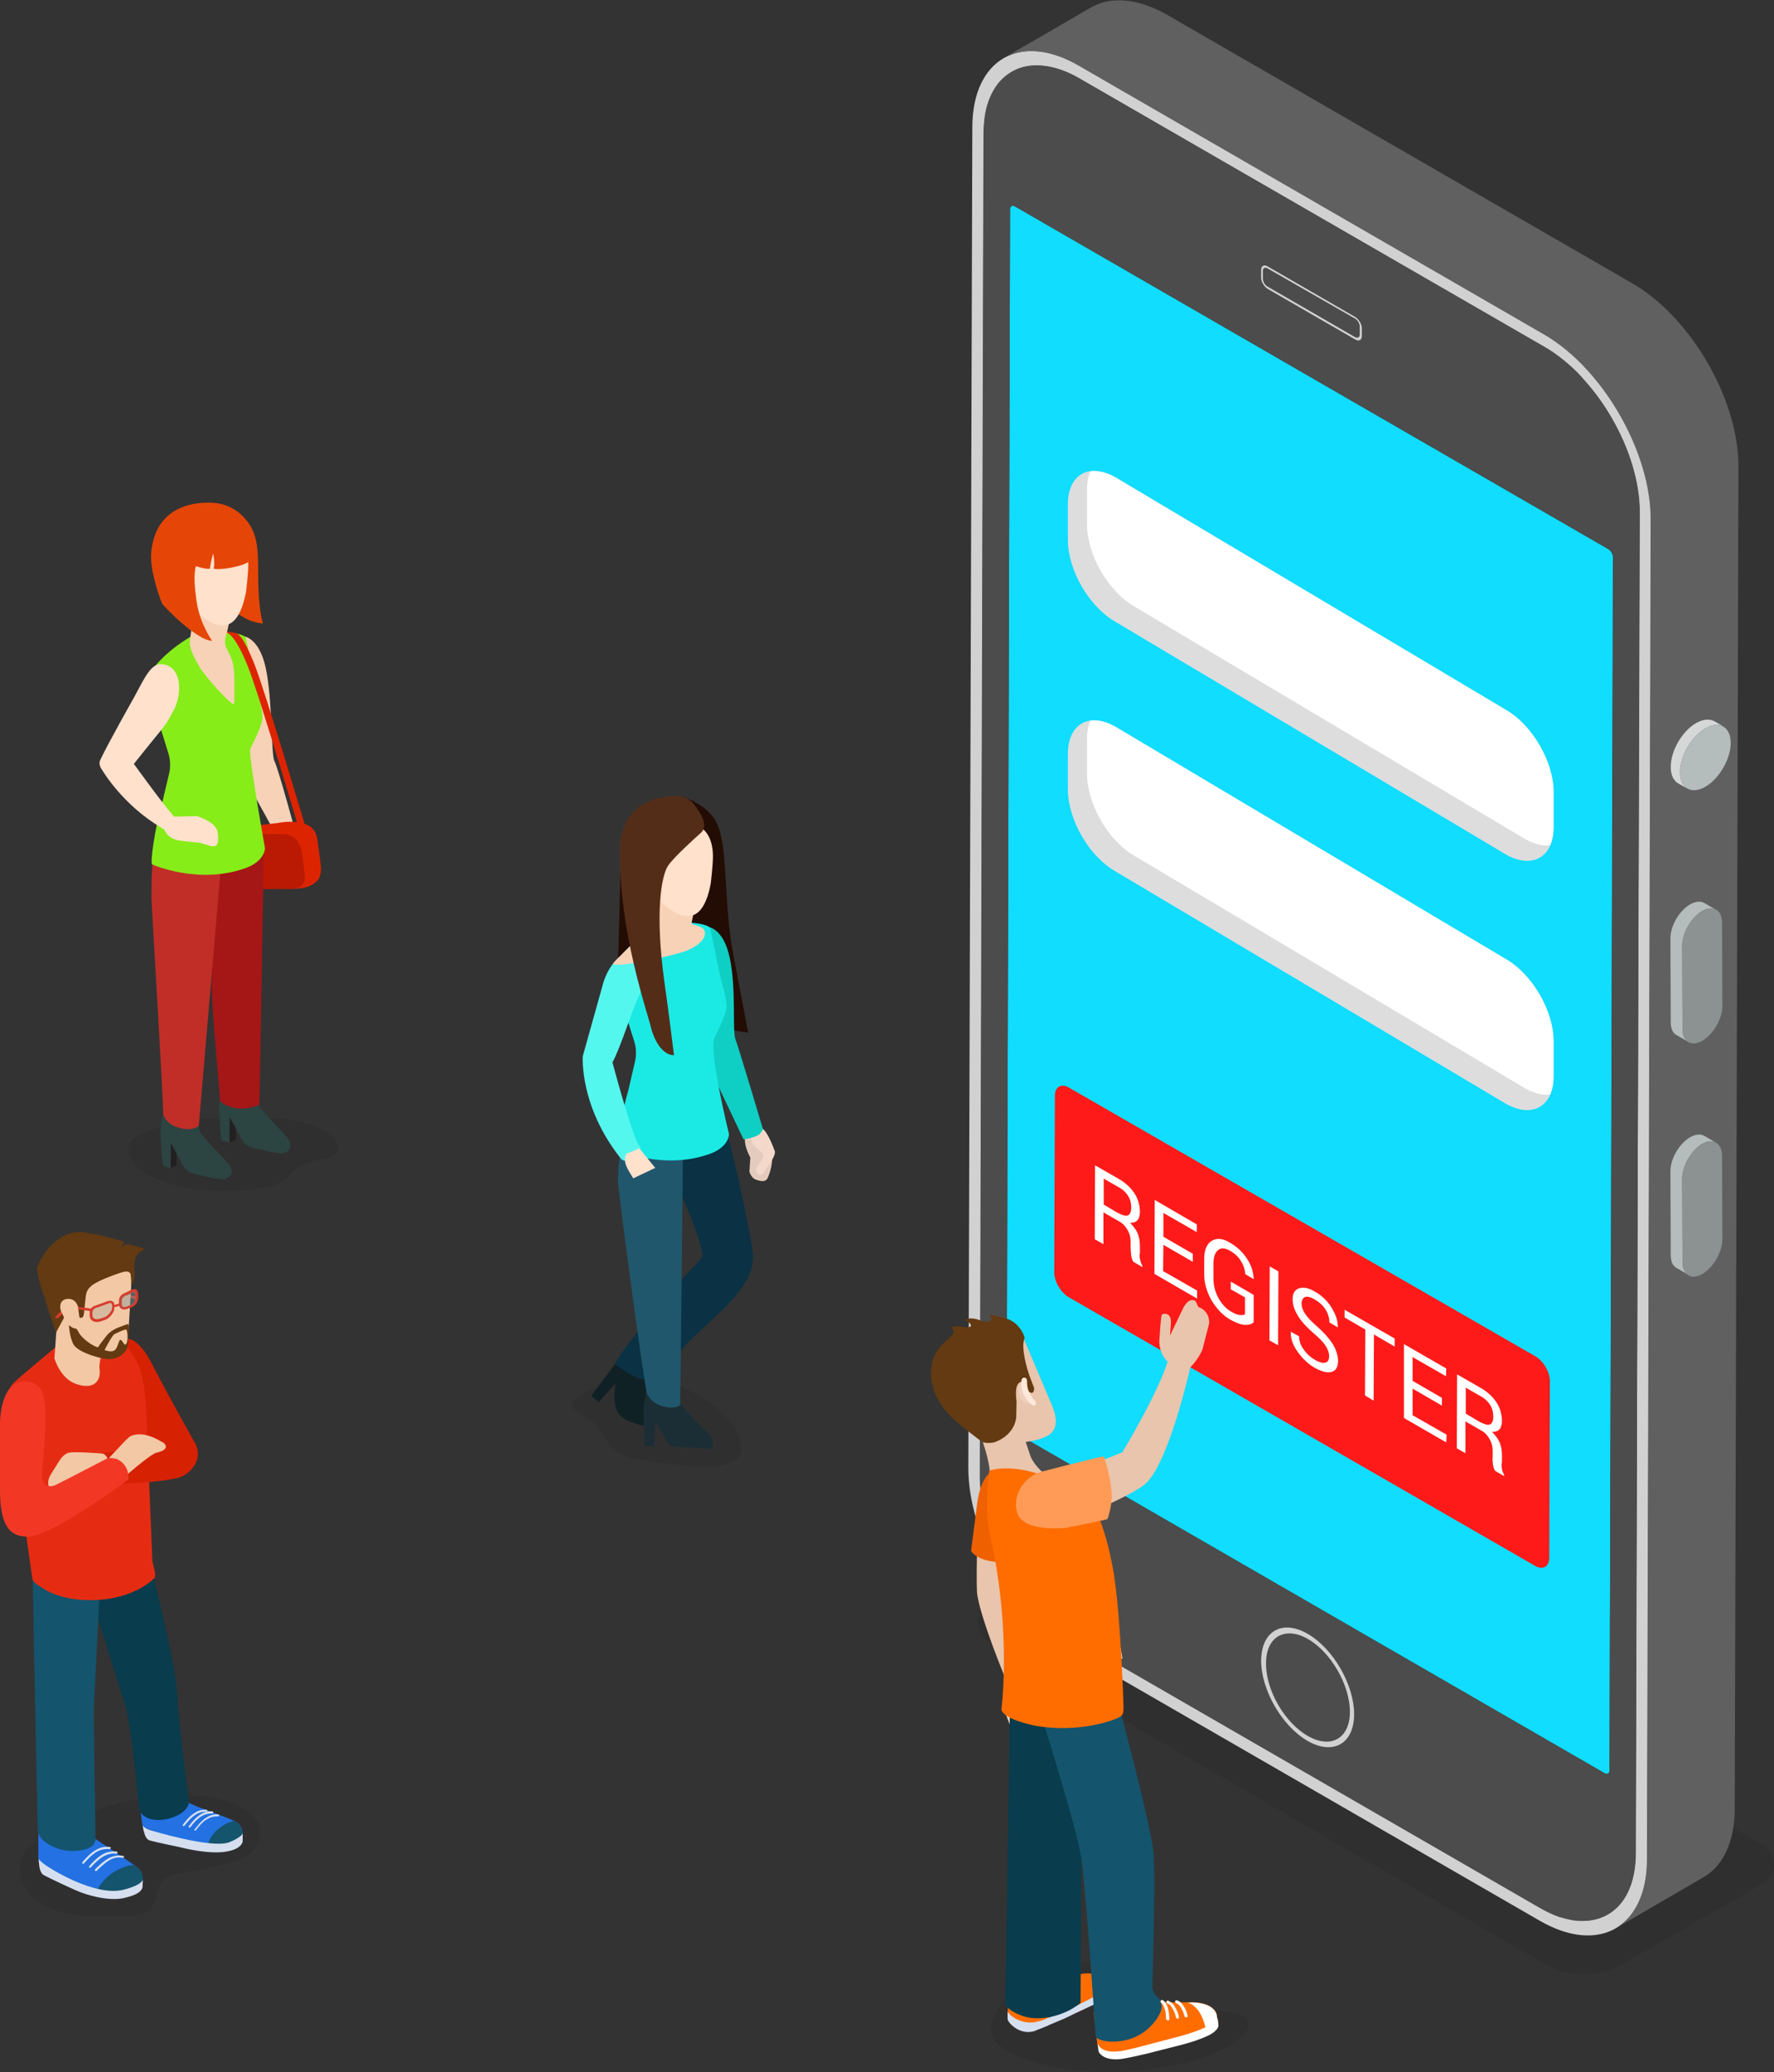 <?xml version="1.0" encoding="utf-8"?>
<!-- Generator: Adobe Illustrator 21.1.0, SVG Export Plug-In . SVG Version: 6.00 Build 0)  -->
<svg version="1.1" xmlns="http://www.w3.org/2000/svg" xmlns:xlink="http://www.w3.org/1999/xlink" x="0px" y="0px" width="573.8px"
	 height="670px" viewBox="0 0 573.8 670" style="enable-background:new 0 0 573.8 670;" xml:space="preserve">
<rect x="0" y="0" width="573.8" height="670" fill="#333333" stroke="none"/>
<style type="text/css">
	.st0{opacity:0.2;}
	.st1{enable-background:new    ;}
	.st2{fill:#231F20;}
	.st3{fill:#4C4C4C;}
	.st4{fill:#10DDFF;}
	.st5{fill:#D1D1D1;}
	.st6{fill:#606060;}
	.st7{fill:#D6D8D8;}
	.st8{fill:#B5BCBC;}
	.st9{fill:#8C9191;}
	.st10{fill:#DDDDDD;}
	.st11{fill:#FFFFFF;}
	.st12{fill:#FF1A1A;}
	.st13{opacity:0.2;fill:#231F20;}
	.st14{fill:#F2D6BB;}
	.st15{fill:#E8C5AC;}
	.st16{fill:#EF6100;}
	.st17{fill:#FF6D00;}
	.st18{fill:#D5DFEF;}
	.st19{fill:#093C4C;}
	.st20{fill:#14546D;}
	.st21{fill:#633A11;}
	.st22{fill:#EFCFBD;}
	.st23{fill:#FFE8D9;}
	.st24{fill:#FF9B57;}
	.st25{fill:#2C4442;}
	.st26{fill:#F7D2B7;}
	.st27{fill:#DD2400;}
	.st28{fill:#BA1A04;}
	.st29{fill:#A51616;}
	.st30{fill:#C12E27;}
	.st31{fill:#86ED18;}
	.st32{fill:#FFE1CC;}
	.st33{fill:#E54607;}
	.st34{fill:#2371E2;}
	.st35{fill:#D62103;}
	.st36{fill:#E52C13;}
	.st37{fill:#F2C8A5;}
	.st38{fill:#D63B2B;}
	.st39{opacity:0.26;}
	.st40{fill:#859393;}
	.st41{opacity:0.45;fill:#859393;}
	.st42{fill:#F23825;}
	.st43{fill:#E5CBBD;}
	.st44{fill:#F4D9CB;}
	.st45{fill:#230C04;}
	.st46{fill:#0FCEC4;}
	.st47{fill:#102126;}
	.st48{fill:#0A3144;}
	.st49{fill:#1C2E35;}
	.st50{fill:#20576D;}
	.st51{fill:#1BEAE4;}
	.st52{fill:#54F7EE;}
	.st53{fill:#542D19;}
	.st54{clip-path:url(#SVGID_2_);}
	.st55{fill:#EAEAEA;}
	.st56{fill:#9A9A9A;}
	.st57{fill:#737373;}
	.st58{fill:#848484;}
</style>
<g id="bg">
</g>
<g id="Layer_1">
	<g>
		<g>
			<g class="st0">
				<g class="st1">
					<g>
						<path class="st2" d="M568.8,595.8c6.7,3.9,6.7,10.2,0.1,14l-44.6,25.5c-6.7,3.9-17.5,3.9-24.2,0L321.2,531.8
							c-6.7-3.9-6.8-10.2-0.1-14l44.6-25.5c6.7-3.9,17.5-3.9,24.2,0L568.8,595.8z"/>
					</g>
				</g>
			</g>
			<g>
				<g>
					<g>
						<path class="st3" d="M423,530c7.5,4.3,13.6,14.8,13.5,23.5c0,8.6-6.1,12.1-13.6,7.8c-7.5-4.3-13.6-14.8-13.5-23.5
							C409.4,529.1,415.5,525.7,423,530z"/>
					</g>
					<g>
						<path class="st3" d="M454.5,110.8c2.1,1.2,3.8,4.1,3.7,6.5c0,2.4-1.7,3.3-3.8,2.1c-2.1-1.2-3.8-4.1-3.7-6.5
							C450.7,110.6,452.4,109.6,454.5,110.8z"/>
					</g>
					<g>
						<path class="st4" d="M520.1,177.5c0.9,0.5,1.7,1.8,1.6,2.8l-1.1,392.1c0,1-0.7,1.5-1.7,0.9L327.2,462.6
							c-0.9-0.5-1.6-1.8-1.6-2.8l1.1-392.1c0-1,0.7-1.5,1.7-0.9L520.1,177.5z"/>
					</g>
					<g>
						<path class="st5" d="M499.5,108.1c19.1,11,34.5,37.8,34.5,59.7l-1.2,433.5c-0.1,21.9-15.6,30.8-34.7,19.8l-150.4-86.8
							c-19.1-11-34.5-37.8-34.5-59.7L314.5,41c0.1-21.9,15.6-30.8,34.7-19.8L499.5,108.1z M529.1,599.1l1.2-433.5
							c0.1-19.6-13.8-43.6-30.8-53.4L349.2,25.4c-17.1-9.9-31-1.9-31,17.7l-1.2,433.5c-0.1,19.6,13.8,43.6,30.8,53.4l150.4,86.8
							C515.2,626.7,529.1,618.8,529.1,599.1L529.1,599.1z"/>
					</g>
					<g>
						<path class="st3" d="M438.4,103.2c0.8,0.5,1.4,1.6,1.4,2.5l0,2.5c0,0.9-0.6,1.3-1.4,0.8l-28.4-16.4c-0.8-0.5-1.4-1.6-1.4-2.5
							l0-2.5c0-0.9,0.7-1.3,1.5-0.8L438.4,103.2z"/>
					</g>
					<g>
						<path class="st5" d="M454.5,110.2c2.4,1.4,4.3,4.7,4.3,7.4c0,2.7-1.9,3.8-4.3,2.5c-2.4-1.4-4.3-4.7-4.3-7.4
							C450.2,109.9,452.1,108.8,454.5,110.2z M454.5,119.4c2.1,1.2,3.8,0.2,3.8-2.1c0-2.4-1.7-5.3-3.7-6.5c-2.1-1.2-3.8-0.2-3.8,2.1
							C450.7,115.3,452.4,118.2,454.5,119.4L454.5,119.4z"/>
					</g>
					<g>
						<path class="st3" d="M530.4,165.7c0-9.8-3.4-20.7-9-30.4c-0.7-1.2-1.4-2.4-2.2-3.6c-2.2-3.4-4.7-6.5-7.3-9.4
							c-0.1-0.1-0.2-0.2-0.3-0.4c-1-1.1-2.1-2.2-3.2-3.2c-2.4-2.2-5-4.2-7.7-5.9c-0.4-0.2-0.8-0.5-1.2-0.7L349.2,25.4
							c-5.3-3.1-10.4-4.4-14.8-4.2c-0.9,0-1.7,0.1-2.6,0.3c-0.4,0.1-0.8,0.2-1.2,0.3c-0.8,0.2-1.6,0.5-2.3,0.9
							c-0.7,0.3-1.4,0.7-2.1,1.2c-0.7,0.5-1.3,1-1.9,1.5c-0.6,0.6-1.2,1.2-1.7,1.9c-1,1.4-1.9,2.9-2.6,4.7c-0.9,2.2-1.5,4.8-1.7,7.6
							c-0.1,1.1-0.2,2.3-0.2,3.5l-1.2,433.5c0,1.2,0,2.5,0.1,3.7c0.2,2.5,0.6,5.1,1.2,7.6c0.3,1.3,0.6,2.6,1,3.9
							c1,3.3,2.3,6.5,3.8,9.7c0.9,1.8,1.8,3.7,2.8,5.5c0.7,1.2,1.4,2.4,2.2,3.6c0.9,1.4,1.9,2.8,2.9,4.1
							c4.8,6.4,10.6,11.8,16.7,15.4l150.4,86.8c2.1,1.2,4.2,2.2,6.2,2.9c1,0.3,2,0.6,3,0.8c0.5,0.1,1,0.2,1.4,0.3
							c6.6,1,12.2-1.1,15.9-5.8c2.9-3.7,4.5-9.1,4.5-15.9L530.4,165.7z M407.9,87.2c0-1.3,0.9-1.9,2.1-1.2l28.4,16.4
							c1.1,0.7,2.1,2.3,2.1,3.6l0,2.5c0,1.3-0.9,1.9-2.1,1.2l-28.4-16.4c-1.1-0.7-2.1-2.3-2.1-3.6L407.9,87.2L407.9,87.2z
							 M422.9,562.9c-8.3-4.8-15-16.4-15-26c0-9.5,6.8-13.4,15.1-8.6c8.3,4.8,15,16.4,15,26C438,563.8,431.2,567.7,422.9,562.9
							L422.9,562.9z M520.6,572.4c0,1-0.7,1.5-1.7,0.9L327.2,462.6c-0.9-0.5-1.6-1.8-1.6-2.8l1.1-392.1c0-1,0.7-1.5,1.7-0.9
							l191.8,110.7c0.9,0.5,1.7,1.8,1.6,2.8L520.6,572.4L520.6,572.4z"/>
					</g>
					<g>
						<path class="st5" d="M407.9,536.9c0,9.5,6.7,21.2,15,26c8.3,4.8,15.1,0.9,15.1-8.6c0-9.5-6.7-21.2-15-26
							C414.7,523.5,408,527.4,407.9,536.9z M436.6,553.5c0,8.6-6.1,12.1-13.6,7.8c-7.5-4.3-13.6-14.8-13.5-23.5
							c0-8.6,6.1-12.1,13.6-7.8C430.5,534.3,436.6,544.8,436.6,553.5L436.6,553.5z"/>
					</g>
					<g>
						<path class="st5" d="M438.4,102.5c1.1,0.7,2.1,2.3,2.1,3.6l0,2.5c0,1.3-0.9,1.9-2.1,1.2l-28.4-16.4c-1.1-0.7-2.1-2.3-2.1-3.6
							l0-2.5c0-1.3,0.9-1.9,2.1-1.2L438.4,102.5z M439.8,108.1l0-2.5c0-0.9-0.6-2-1.4-2.5L410,86.8c-0.8-0.5-1.5-0.1-1.5,0.8l0,2.5
							c0,0.9,0.6,2,1.4,2.5l28.4,16.4C439.2,109.4,439.8,109.1,439.8,108.1L439.8,108.1z"/>
					</g>
					<path class="st6" d="M531.7,94c-2.8-2,6.4,3.5-154.2-89.2c-9.6-5.5-18.3-6-24.6-2.4c-8.1,4.7-16.1,9.4-24.2,14
						c-1.4,0.8-2.8,1.7-4.3,2.5c6.3-3.7,15-3.2,24.6,2.4c161.2,93.1,150.8,87,152.3,88c18.1,11.6,32.6,37.5,32.6,58.5l-1.2,433.5
						c0,10.9-3.9,18.5-10.1,22.2c9-5.2,18-10.5,27-15.7c0.4-0.2,1-0.6,1.4-0.8c6.2-3.6,10.1-11.3,10.1-22.2l1.2-433.5
						C562.5,130.6,548.8,106,531.7,94z"/>
					<g class="st1">
						<path class="st7" d="M548.6,233.8c2.3-1.3,4.4-1.4,5.9-0.6l3,1.7c-1.5-0.9-3.6-0.7-5.9,0.6c-4.5,2.6-8.2,8.9-8.2,14.2
							c0,2.6,0.9,4.4,2.4,5.3l-3-1.7c-1.5-0.9-2.4-2.7-2.4-5.3C540.4,242.7,544.1,236.4,548.6,233.8z"/>
						<g>
							<path class="st8" d="M551.6,235.5c-4.5,2.6-8.2,8.9-8.2,14.2c0,5.2,3.7,7.3,8.2,4.7c4.5-2.6,8.2-9,8.2-14.2
								C559.8,235,556.1,232.9,551.6,235.5z"/>
						</g>
					</g>
					<g>
						<path class="st8" d="M551.3,292c-1.2-0.7-2.8-0.6-4.6,0.4c-3.6,2.1-6.5,7.1-6.4,11.2l0.1,27c0,2,0.7,3.5,1.9,4.1l3.8,2.2
							c-1.2-0.7-1.9-2.1-1.9-4.1l-0.1-27c0-4.1,2.9-9.1,6.4-11.2c1.8-1,3.4-1.1,4.6-0.4L551.3,292z"/>
						<g>
							<path class="st9" d="M550.5,294.6c3.6-2.1,6.5-0.4,6.5,3.7l0.1,27c0,4.1-2.9,9.1-6.4,11.2c-3.6,2.1-6.5,0.4-6.5-3.7l-0.1-27
								C544,301.7,546.9,296.7,550.5,294.6z"/>
						</g>
					</g>
					<g>
						<path class="st8" d="M551.3,367.3c-1.2-0.7-2.8-0.6-4.6,0.4c-3.6,2.1-6.5,7.1-6.4,11.2l0.1,27c0,2,0.7,3.5,1.9,4.1l3.8,2.2
							c-1.2-0.7-1.9-2.1-1.9-4.1l-0.1-27c0-4.1,2.9-9.1,6.4-11.2c1.8-1,3.4-1.1,4.6-0.4L551.3,367.3z"/>
						<g>
							<path class="st9" d="M550.5,370c3.6-2.1,6.5-0.4,6.5,3.7l0.1,27c0,4.1-2.9,9.1-6.4,11.2c-3.6,2.1-6.5,0.4-6.5-3.7l-0.1-27
								C544,377,546.9,372,550.5,370z"/>
						</g>
					</g>
				</g>
			</g>
		</g>
		<g>
			<g>
				<path class="st10" d="M487.2,229.6c8.5,4.9,15.3,16.7,15.3,26.5l0,11.4c0,9.7-6.9,13.6-15.4,8.8L360.7,201
					c-8.5-4.9-15.3-16.7-15.3-26.5l0-11.4c0-9.7,6.9-13.6,15.4-8.8L487.2,229.6z"/>
			</g>
			<g>
				<path class="st10" d="M487.2,310.2c8.5,4.9,15.3,16.7,15.3,26.5l0,11.4c0,9.7-6.9,13.6-15.4,8.8l-126.4-75.2
					c-8.5-4.9-15.3-16.7-15.3-26.5l0-11.4c0-9.7,6.9-13.7,15.4-8.8L487.2,310.2z"/>
			</g>
			<path class="st11" d="M487.2,229.6l-126.4-75.2c-3-1.7-5.8-2.3-8.1-2c-0.7,1.6-1.1,3.6-1.1,5.8l0,11.4c0,9.7,6.8,21.6,15.3,26.5
				l126.4,75.2c3,1.7,5.8,2.3,8.1,2c0.7-1.6,1.1-3.6,1.1-5.8l0-11.4C502.5,246.4,495.6,234.5,487.2,229.6z"/>
			<path class="st11" d="M487.2,310.2L360.8,235c-3-1.7-5.8-2.3-8.1-2c-0.7,1.6-1.1,3.6-1.1,5.8l0,11.4c0,9.7,6.8,21.6,15.3,26.5
				l126.4,75.2c3,1.7,5.8,2.3,8.1,2c0.7-1.6,1.1-3.6,1.1-5.8l0-11.4C502.5,326.9,495.6,315.1,487.2,310.2z"/>
		</g>
		<g>
			<g class="st1">
				<g>
					<path class="st12" d="M496.7,438.6c2.5,1.5,4.6,5,4.6,7.9l-0.2,57.2c0,2.9-2.1,4.1-4.6,2.6l-150.9-86.9c-2.5-1.5-4.6-5-4.6-7.9
						l0.2-57.2c0-2.9,2.1-4.1,4.6-2.6L496.7,438.6z"/>
				</g>
			</g>
		</g>
		<g>
			<g>
				<path class="st11" d="M368.8,407.4c0.1,0.7,0.4,1.3,0.7,1.9l0,0.4l-2.9-1.7c-0.4-0.6-0.6-1.3-0.7-2.1c-0.1-0.8-0.2-1.6-0.2-2.3
					l0-2.2c0-1.3-0.3-2.5-1-3.7c-0.7-1.2-1.5-2.1-2.6-2.7l-5.2-3l0,10.3l-2.8-1.6l0.1-23.9l7.5,4.3c2.3,1.3,4,2.9,5.2,4.7
					c1.2,1.8,1.8,3.9,1.8,6.1c0,1.2-0.3,2.1-0.8,2.7c-0.6,0.6-1.4,0.8-2.4,0.8c1.1,1.1,2,2.2,2.5,3.5c0.5,1.2,0.7,2.6,0.7,4l0,2.2
					C368.5,406,368.6,406.7,368.8,407.4z M364.8,393c0.7-0.3,1.1-1.1,1.1-2.6c0-1.3-0.3-2.6-1-3.7c-0.7-1.1-1.7-2.1-3.2-2.9
					l-4.7-2.7l0,8.4l4.4,2.6C362.9,392.9,364.1,393.3,364.8,393L364.8,393z"/>
			</g>
			<g>
				<polygon class="st11" points="387.1,395.9 387.1,398.4 376.3,392.2 376.3,399.9 385.8,405.4 385.8,408 376.3,402.5 376.2,411 
					387.2,417.3 387.2,419.9 373.4,411.9 373.5,388 				"/>
			</g>
			<g>
				<path class="st11" d="M397.8,401.8c2.4,1.4,4.2,3.1,5.6,5.3c1.4,2.1,2,4.3,2.1,6.4l0,0.1l-2.7-1.6c-0.1-1.4-0.5-2.8-1.4-4.2
					c-0.8-1.4-2-2.5-3.6-3.4c-1.6-0.9-2.9-1-3.8-0.2c-1,0.8-1.5,2.3-1.5,4.3l0,5c0,2.1,0.5,4.2,1.6,6.2c1.1,2,2.5,3.5,4.1,4.4
					c1.2,0.7,2.1,1.1,2.9,1.1c0.8,0.1,1.3,0,1.6-0.3l0-5.4l-4.6-2.6l0-2.5l7.4,4.3l0,8.8c-0.5,0.6-1.4,0.9-2.6,0.9
					c-1.2,0-2.8-0.5-4.8-1.6c-2.5-1.4-4.5-3.5-6.2-6.3c-1.6-2.8-2.4-5.6-2.4-8.5l0-4.9c0-2.9,0.8-4.8,2.3-5.8
					C393.5,400.2,395.5,400.4,397.8,401.8z"/>
			</g>
			<g>
				<polygon class="st11" points="413.5,411.1 413.4,435 410.6,433.4 410.7,409.5 				"/>
			</g>
			<g>
				<path class="st11" d="M425.4,417.7c2.3,1.3,4.1,3.1,5.4,5.3c1.3,2.2,2,4.2,1.9,6.1l0,0.1l-2.7-1.6c0-1.4-0.4-2.8-1.2-4.1
					c-0.8-1.3-2-2.4-3.5-3.3c-1.4-0.8-2.5-1.1-3.2-0.8c-0.7,0.3-1.1,1-1.1,2.2c0,1,0.4,2.1,1.2,3.3c0.8,1.2,2.1,2.5,3.9,4.1
					c2.2,1.9,3.8,3.8,5,5.6c1.1,1.9,1.7,3.7,1.7,5.5c0,1.9-0.7,3.1-2.1,3.5c-1.4,0.4-3.2-0.1-5.4-1.3c-2.1-1.2-3.9-2.9-5.5-5.1
					c-1.6-2.2-2.4-4.4-2.3-6.5l0-0.1l2.7,1.5c0,1.5,0.5,3,1.5,4.3c1,1.4,2.2,2.5,3.6,3.3c1.4,0.8,2.5,1.1,3.4,0.9
					c0.8-0.2,1.2-0.9,1.2-2.1c0-1.1-0.4-2.2-1.1-3.3c-0.7-1.1-2-2.5-3.8-4c-2.2-1.9-3.9-3.7-5.1-5.6c-1.2-1.9-1.8-3.7-1.8-5.5
					c0-1.9,0.7-3,2-3.5C421.5,416.1,423.3,416.4,425.4,417.7z"/>
			</g>
			<g>
				<polygon class="st11" points="451.1,432.8 451.1,435.4 444.4,431.5 444.3,452.9 441.5,451.2 441.6,429.9 434.9,426 434.9,423.5 
									"/>
			</g>
			<g>
				<polygon class="st11" points="467.8,442.5 467.7,445 456.9,438.8 456.9,446.5 466.4,452 466.4,454.5 456.9,449 456.9,457.6 
					467.9,463.9 467.8,466.4 454.1,458.5 454.1,434.6 				"/>
			</g>
			<g>
				<path class="st11" d="M485.8,475c0.1,0.7,0.4,1.3,0.7,1.9v0.4l-2.9-1.7c-0.4-0.6-0.6-1.3-0.7-2.1c-0.1-0.8-0.2-1.6-0.1-2.3
					l0-2.2c0-1.3-0.3-2.5-1-3.7c-0.7-1.2-1.5-2.1-2.6-2.7l-5.2-3l0,10.3l-2.8-1.6l0.1-23.9l7.5,4.3c2.3,1.3,4,2.9,5.2,4.7
					c1.2,1.8,1.8,3.9,1.8,6.1c0,1.2-0.3,2.1-0.8,2.7c-0.6,0.6-1.4,0.8-2.4,0.8c1.1,1.1,2,2.3,2.5,3.5c0.5,1.2,0.7,2.6,0.7,4l0,2.2
					C485.6,473.6,485.7,474.3,485.8,475z M481.9,460.6c0.7-0.3,1.1-1.1,1.1-2.6c0-1.3-0.3-2.6-1-3.7c-0.7-1.1-1.7-2.1-3.2-2.9
					l-4.7-2.7l0,8.4l4.4,2.6C480,460.5,481.2,460.9,481.9,460.6L481.9,460.6z"/>
			</g>
		</g>
	</g>
	<g>
		<path class="st13" d="M402.1,651.8c-5.8-3.3-37.6-0.3-36-2.5c2.5-3.5,9.6-15-13.2-15c-20.6,0-32.3,14.5-32.3,22.4
			c0,7.9,22.3,14.3,42.8,13.2C394.8,668.1,409.4,655.9,402.1,651.8z"/>
		<g>
			<path class="st14" d="M327.5,549.1c0.5,2,3.6,2.6,5.5,2.1c0.6-0.2,2,3.5,3.4,4.7c1.4,1.2,2.7-0.1,2.8-0.6
				c0.1-0.4-3.1-5.5-3.8-6.8c-2.5-4.4-4.4-4-6.3-3.5C327.2,545.5,327,547.1,327.5,549.1z"/>
			<path class="st15" d="M327.4,547.6c-2-3.7-11-26.3-11.4-32.9c-0.3-6.3,0.3-25.9,0.3-25.9s-0.5-12.9,7-13.5
				c4.5-0.4,8.9,3.9,6,15.4c-1.1,4.4-0.6,25.9-0.6,25.9l5.9,31.3C334.5,548,327.8,548.5,327.4,547.6z"/>
			<path class="st14" d="M326.4,546.4l5.3-1.5l3.7,5.7l0.3,1l1.4,8.4c0,0,1,4-3.2,5.2c-2.8,0.8-0.3,0.1-0.3,0.1
				c-3.8,1.1-5.2-2.9-5.2-2.9l-3.1-8.2C324.1,551.3,323.9,547,326.4,546.4z"/>
			<path class="st16" d="M325.4,475.1c6.3,1.3,5.4,11.4,5.4,11.4s-0.9,13.4-1.5,16.4c0,0-2.1,2.7-6.7,2.2c-7.4-0.7-8.5-3.7-8.5-3.7
				c0.6-4.5,1.8-13.8,2-15.5C317.2,478.2,320.2,474,325.4,475.1z"/>
			<path class="st17" d="M373,645.9c0,0,1.5,1.3,4.6,1.5c1.9,0.1,8,0,8,0c3.1,0,6.9,0.9,7.9,3.8c0,0,0.3,1.6,0.2,2.1
				c-0.1,1.7-1.5,2.5-3.4,3.5c0,0-3.4,1.8-6.4,2.7c-3.8,1.3-12.1,3.7-15.2,4.4l-4.8,1.4c-5,1.3-8.7-2.3-9-4.5l-1.1-10.1L373,645.9z"
				/>
			<path class="st17" d="M342.5,635.8c0,0-0.4,2,2.5,2.2c1.8,0.2,4.6,0.3,4.6,0.3c4-0.9,8.4,1,9.1,3.3c0,0,0.1,0.3,0.1,0.8
				c0,0.9,0.6,0.9-1.7,2.9c0,0-4.4,3.3-7,4.6c-3.4,1.6-5.1,1.6-6.2,1.5c0,0-2.2-0.4-3.6-0.3c-1.5,0.2-1.1,2.1-1.1,3.6l-4.7,1.9
				c-4.8,1.3-8.5-2.9-8.5-4v-12L342.5,635.8z"/>
			<g>
				<path class="st18" d="M337.5,653.1c0.8-0.4,8.4-3.3,10.2-4.3c3.9-2,8.1-4.1,8.1-4.1c1.6-0.7,3.1-1.6,3.1-2.6
					c0.1,0.4,0.1,1.6,0.1,1.8c0,1.1-0.8,2.1-2.8,3.2c0,0-3.4,1.5-6.1,2.8c-3.1,1.4-5.2,2.6-7.5,3.5c0,0-5.9,2.5-6.7,2.7
					C335.3,656.3,335.3,654.2,337.5,653.1z"/>
				<path class="st18" d="M334.6,653.9l4.4-1.1c0,0.5,0.1,1.6,0.1,2.1l-4.7,1.9c-4.8,1.3-8.5-2.9-8.5-4v-2.6
					C326,651.3,329.7,654.5,334.6,653.9z"/>
			</g>
			<path class="st15" d="M319.9,487.3c0,0,0.6-9.7,0.1-12.8c-1.1-7.3-4.9-15.2-4.9-15.2l14-1l4.3,12.8c2.2,4.6,6.4,6.7,7.9,8.3
				l7.1,6.2c2,2,5.9,5.1,7.4,11.7l7.3,39l-34.7,6.3l-7.1-45.6C320.5,494.1,319.5,490.1,319.9,487.3z"/>
			<path class="st19" d="M350.1,547.1l-0.6,100.5c0,0-5.4,5-14.3,5c-5,0-9.9-3.2-10-4.6l1.6-105.9L350.1,547.1z"/>
			<path class="st20" d="M361.6,550.3c0,0,10.8,40.2,11.5,48.8s-0.4,43.5-0.4,43.5c0,0,0.2,2,1.9,3.4c1.2,1,1.3,2.8,1,3.9
				c-0.3,1.4-4.2,9.4-14.2,10.2c-3.1,0.3-6.6-0.4-7-1.7c0,0-3.1-47.1-4.6-57.3s-13.6-48.3-13.6-48.3L361.6,550.3z"/>
			<path class="st17" d="M348.1,479.2c3.3,1.7,9.3,11.9,12.2,29.9c2.3,14.7,3.1,42.9,3.1,42.9c0,2.3-0.2,2.8-2.3,3.7
				c-3.3,1.4-13.6,4.4-25.7,2.4c-2.8-0.5-10.8-2.4-11.5-5.3c0,0,3.3-24.9-3.4-55.1c-2.6-11.7-0.5-22.2-0.5-22.2s1.2-0.4,3.1-0.6
				c7.9-0.8,15.8,2.8,15.8,2.8L348.1,479.2z"/>
			<g>
				<path class="st15" d="M320.5,433.8l9.2-4.3l10.3,24.3c3.1,6.9,0.8,9.4-1.3,10.5c-4.2,2.2-10.1,2.3-13.2,2.1
					c-6-0.3-9.9-8.2-10.3-8.8l-9.6-14.9L320.5,433.8z"/>
				<path class="st21" d="M325.7,426.4c4.4,1.5,5.8,6,5.7,6.3c-1.3,2.9,0.8,10.2,1.9,13l1,2.6c0.5,0.9,0,2.8-1.3,1.8
					c-1.5-1.1-1-2.8-2-3.2c-1.1-0.4-3,0.3-2.2,6.2l-0.1,5.2c-0.5,4.3-3.9,7-7.2,8.1c0,0-2.5,0.5-3.8-0.2c-0.9-0.5-6.6-5-8.6-6.8
					c-6.8-5.9-9.2-13-7.4-19.6c0.9-3.2,3.8-5.9,4.7-6.6c3.9-3,1.2-3.8,1.2-3.8c1.3-1.1,4-0.2,5-0.2c3.4-0.1-0.1-2.2-0.3-2.4
					c0,0,0.9-0.9,3.4-0.3c1,0.2,2.5,1.1,3.8,0.9c2.4-0.5,0.5-2.3,0.6-2.3C321.4,425.2,325.7,426.4,325.7,426.4z"/>
				<g>
					<path class="st22" d="M330.6,446.8c0,0-1.7,1.4-1.1,3.9c0.4,1.8,1.7,2.7,2.2,2.9c1.4,0.5,2.3,0.3,2.3,0.3s-2.1-3.6-2.5-4.3
						C331.2,448.8,330.6,446.8,330.6,446.8z"/>
					<path class="st23" d="M331,445.5c0,0,1.2-0.4,1.2,1.2c0,2,0.4,3,0.9,3.9c0.4,0.8,2,2.9,2,2.9s0.1,1.8-1.6,0.5
						c-0.7-0.5-1.6-1.7-2.6-3.4C330.6,449.9,329.7,445.8,331,445.5z"/>
				</g>
			</g>
			<path class="st15" d="M382.2,437.6c0.8-2.1-1.6-4.5-3.5-5.2c-0.7-0.2,0.4-4.3-0.1-6.1c-0.5-1.9-2.4-1.6-2.8-1.2
				c-0.3,0.3-0.7,6.6-0.8,8.2c-0.2,4,2.2,7.2,4.1,7.9C381.1,441.9,381.5,439.6,382.2,437.6z"/>
			<path class="st15" d="M381.7,443.5l-3.9-3.5l0.3-7.2l0.4-1.1l3.9-8.1c0,0,1.8-4.5,4.3-2.9l0.9,1.9c3.9,1.4,3.5,5.3,3.5,5.3
				l-2.1,8.2C388.3,438.4,384.3,444.3,381.7,443.5z"/>
			<path class="st15" d="M385.2,441.3c0,0-6.8,30.9-14.5,38.3c-4.4,4.2-27.6,13.5-27.6,13.5s-11,2.9-12.5-3.9
				c-0.9-4,0.4-7.7,6.8-9.7c4.6-1.4,25.6-9.9,25.6-9.9s12.7-20.9,15.2-31.2C378.5,436.5,385.2,441.3,385.2,441.3z"/>
			<path class="st24" d="M329,489.1c2,6.6,15.9,4.9,15.9,4.9s10.3-2,13.3-2.8c0,0,1.8-4.6,1.3-9.3c-0.6-6.1-2.5-11-2.5-11
				c-4.5,0.9-18.3,4.5-19.9,4.9C331.5,477.2,327.3,483.3,329,489.1z"/>
			<g>
				<path class="st11" d="M377.7,653.3c0.3,0,0.5-0.1,0.5-0.4c0-0.8,0-2.6-0.8-4.6c-0.4-0.9-1-1.4-1.4-1.6c-0.2-0.1-0.5,0-0.6,0.3
					c-0.1,0.3,0.1,0.6,0.3,0.7c0.2,0.2,0.5,0.5,0.7,1c0.7,1.6,0.8,3.1,0.7,3.9C377.2,652.9,377.4,653.2,377.7,653.3z"/>
			</g>
			<g>
				<path class="st11" d="M380.9,652.7c0.3,0,0.5-0.2,0.4-0.5c-0.1-0.8-0.6-2.4-1.8-4.1c-0.6-0.7-1.3-1-1.7-1.2
					c-0.3-0.1-0.5,0.2-0.5,0.4c0,0.3,0.2,0.5,0.5,0.6c0.3,0.1,0.6,0.3,0.9,0.7c1,1.4,1.5,2.7,1.6,3.5
					C380.4,652.5,380.6,652.7,380.9,652.7z"/>
			</g>
			<g>
				<path class="st11" d="M383.7,652.3c0.3,0,0.5-0.2,0.4-0.5c-0.1-0.7-0.5-2.3-1.8-3.9c-0.6-0.7-1.2-1-1.7-1.1
					c-0.3-0.1-0.5,0.2-0.5,0.4c0,0.3,0.2,0.5,0.5,0.6c0.3,0.1,0.6,0.3,0.9,0.7c1,1.3,1.4,2.6,1.6,3.3
					C383.1,652.1,383.4,652.3,383.7,652.3z"/>
			</g>
			<path class="st11" d="M385.6,647.5c3.1,0,6.9,0.9,7.9,3.8c0,0,0.3,1.6,0.2,2.1c-0.1,1.5-1.1,2.2-2.6,3l-1.1-0.5
				c0,0-0.7-3.1-1.9-5c-1.4-2.4-3.2-3.2-4-3.4C385,647.5,385.6,647.5,385.6,647.5z"/>
			<path class="st11" d="M355,660.6c0.1,0.5,1.2,3.9,8.7,2.4l3.5-0.8l14.1-3.7c5.8-1.5,9.5-3.4,9.5-3.4c1.7-0.9,3-1.7,3-2.7
				c0.1,0.4,0.3,2.3,0.3,2.5c0.1,0.6-0.8,2.1-3.3,3.3c-5.3,2.5-11,3.5-19.7,5.8c0,0-4.2,1-6.9,1.5c-6.7,1.4-8.7-1.5-8.9-2.3
				L355,660.6z"/>
		</g>
	</g>
	<g>
		<path class="st13" d="M105.9,374.6c-20,2.9-3.2,10.4-34.7,10.4c-17.7,0-29.8-6.8-29.8-13.4c0-6.5,20.2-10.6,37.9-10.6
			C111.8,361.1,112.9,373.6,105.9,374.6z"/>
		<polygon class="st2" points="74.3,360.2 76.3,361.4 76.3,368.5 74.4,369.4 73.4,361.1 		"/>
		<path class="st25" d="M83.9,347.3c0,0-2.1,8.7,0.5,11.3c1.5,1.6,8.4,9.1,8.4,9.1s1.5,1.3,0.9,3.7c-0.1,0.6-1.2,1.4-2.3,1.5
			c-1.8,0.2-9-1.6-10.2-1.9c-1.7-0.5-2.9-2.4-2.9-2.4l-4-7.3l-0.1,8.1c0,0-2.3-0.6-2.5-0.6c-0.3,0-0.8-10-0.8-10s-0.3-5,1.7-9
			C74.8,345.7,83.9,347.3,83.9,347.3z"/>
		<polygon class="st2" points="55.1,368.6 57.1,369.7 57.1,376.9 55.2,377.7 54.3,369.4 		"/>
		<path class="st26" d="M78.6,205.7c0,0,5.2,0.1,7.4,10.5c2.2,10.4,1.6,27.9,2.8,30c1.2,2.1,7.9,27,7.9,27l-4.5,2l-14.6-26.5
			l-3.6-34.1C73.9,214.5,74.8,204.2,78.6,205.7z"/>
		<path class="st27" d="M89.9,266.1c0,0,11.7-2.5,12.7,5.1c1.1,7.6,1.2,9.1,1.2,9.1s0.3,3-1.2,4.5c-1.5,1.5-3.3,2.4-7.2,2.6
			c-5.2,0.2-11.9-0.4-11.9-0.4s-3.7-1.8-4.7-8.5c-1.1-7.5,0.1-11.2,2.7-11.4C84.7,266.7,89.9,266.1,89.9,266.1z"/>
		<path class="st28" d="M91,269.7c0,0,5.9-0.8,6.8,6.7c0.7,6,0.8,6.6,0.8,6.6s0.9,4.3-4.3,4.4c-5.2,0.1-16.7,0.2-16.7,0.2
			s-3.6-1.9-4.3-8.6c-0.8-7.6,1.2-9.1,3.8-9.2C80.3,269.6,91,269.7,91,269.7z"/>
		<path class="st29" d="M68.1,252c-2,5.8-1.2,7.4-1.7,23.1c0,1.2,2.4,32.6,2.1,41.1c-0.4,8.4,2.7,36.8,2.6,39.4c0,0,0.1,1.3,3.7,2.4
			c4.5,1.4,9.1-0.8,9.1-0.8c0.1-0.7,1.4-81,1.4-81s-5.5-20-5.4-20.7l-5.8-1.5L68.1,252z"/>
		<path class="st25" d="M64.8,355.7c0,0-1.7,8.6,0.5,11.3c1.4,1.7,8.4,9.1,8.4,9.1s1.5,1.2,1.2,3.3c-0.1,0.6-1.5,1.8-2.5,1.9
			c-1.8,0.2-9-1.6-10.2-1.9c-1.7-0.5-2.9-2.4-2.9-2.4l-4-7.3l-0.1,8.1c0,0-2.2-0.8-2.4-0.8c-0.3,0-0.9-9.8-0.9-9.8s-0.3-5,1.7-9
			C55.6,354.1,64.8,355.7,64.8,355.7z"/>
		<path class="st30" d="M52.5,265.9c-1.8,5.8-3.6,7.3-3.5,24.5c0,2.2,3.8,64.3,3.8,70c0,0,0.8,2.8,4.3,4c4.9,1.8,7.2-0.4,7.2-0.4
			c0.1-1.3,7.2-84.4,7.2-84.4s10.7-12.4,10.7-13l-24.3-4.9L52.5,265.9z"/>
		<path class="st31" d="M79.5,206.2l3.7,17.5c0,0,1.9,6.2,1.7,8.5c-0.3,3.3-4,9.8-4,10.1c-0.3,3.6,4.8,31.9,4.8,31.9
			s0.1,4.2-6.3,6.5c-15.3,5.5-30.2-1.2-30.2-1.2c-0.6-0.5,0.6-10.5,3.3-20.1l2.2-9.3c0.4-1.6,0.5-4.1-0.2-6.4l-3.8-12.3
			c0,0-4-12-0.5-16.1c4.8-5.6,9.9-8.5,12.9-10.3c0.8-0.5,2.8-0.4,4.8-0.9C67.8,204.1,78.2,204.1,79.5,206.2z"/>
		<path class="st32" d="M57.1,264.8c1,0.7,2.5,5.4-0.9,5.4c-3.1-0.1-0.6-0.6-3.9-2.5C39.5,260.2,33,248.9,33,248.9s-1.3-1.5-0.6-3.1
			c2.4-5.2,10.9-20.2,10.9-20.2c4.1-7.6,5.9-12,10.4-10.6c5.5,1.8,4.8,10.2,2.6,14.4c-3.4,6.4-1.8,3.5-13,17.6
			C43.3,247,54.8,263,57.1,264.8z"/>
		<path class="st33" d="M70,162.7c0,0,5.5,0.3,9.7,5.5c3.6,4.5,3.8,9.3,3.8,17.1c0,12.6,1.6,16.3,1.6,16.3s-3.5-0.2-6.3-2
			c-3.6-2.2-8.9-5.4-8.9-5.4s-0.1-9-0.1-10.1C69.8,183,70,162.7,70,162.7z"/>
		<path class="st26" d="M73.1,209.2c0.7,2.1,2.6,3.4,2.7,10c0.1,8.9-0.1,8.2-0.1,8.4c-0.6,0.9-9.2-8.7-11-11.7
			c-3.7-6.1-3.4-7.8-3.2-9.4l2.1-15.1l12.1,1.6c0,0-1.6,8.6-2.3,11.6C73.1,205.4,72.4,207.2,73.1,209.2z"/>
		<path class="st32" d="M72.5,170.9c8,0.4,7.8,7.1,7.8,11.5c0,3.1-0.7,8.9-0.7,8.9c-1.1,5.7-3,9.8-6.1,10.7
			c-3.9,1.1-9.1-2.4-13.2-7.7c-3.7-4.6-4.1-7.6-4.1-8.3l-0.7-15.4C55.4,170.6,68.2,170.6,72.5,170.9z"/>
		<path class="st33" d="M70.1,162.7c0,0-19.6-3-21.2,16.1c-0.4,5,2,12.6,3.5,16.3c0.2,0.6,11.1,12,16.2,12.1c0,0-4-5.6-5-12.7
			c-1.3-8.9-0.7-11.9,1.5-15.3c1.9-2.9,5-4.3,6.6-5.8c2-1.8,6-4,1.8-9C72.4,163.2,69.6,162.7,70.1,162.7z"/>
		<path class="st33" d="M66.5,170l-5.3,12.3c0,0,4.7,1.9,6.7,1.6c0,0,0.2-2,1-4.8c0.1-0.3,0.7,3.3,0.2,4.7c-0.1,0.3,3.7,0.5,8.8-1
			c1.1-0.3,4.2-1.7,4.2-2.8c-0.1-7.3-6.6-11.6-6.6-11.6L66.5,170z"/>
		<path class="st32" d="M53,267.8l0.3-0.1l0.9-3.6l9.5-0.2c0,0,6.1,1.7,6.7,5.2c0.7,4.6-1,4.5-1,4.5c-0.7,0.4-4.5-1.2-5.6-1.2
			c-0.5,0-5.8-0.6-5.8-0.6C55.3,271.3,53.6,269.9,53,267.8z"/>
		<g>
			<path class="st27" d="M98,272.3l2.1-0.6c-0.6-2-14.3-48.2-17.9-57.2c-3.8-9.4-5.3-9.7-6.4-9.9c0,0-1.1-0.3-1.9-0.3
				c-0.5,0-0.6,0.2-0.6,0.2c0.9,0.4,3.1,1.7,6.8,10.8C83.7,224.1,97.8,271.8,98,272.3z"/>
		</g>
	</g>
	<g>
		<path class="st13" d="M78.1,601c-14.5,5.5-25,2.9-26.5,9c-2.8,11.3-5.5,9.5-21,9.5c-27.7,0-27.2-19.6-20-23
			c9.5-4.5,18.8-15,46.5-16c11.9-0.4,20.9,2.5,25,7.1C86.6,592.7,82.5,599.4,78.1,601z"/>
		<g>
			<g>
				<path class="st34" d="M58.7,581.9l5.2,2.3c0,0,10.4,3.7,12.6,5c1.2,0.7,1.8,2.1,1.9,3c0.1,0.6,0.1,2.3-0.2,2.8
					c-0.9,1.2-2.9,2.7-4.7,3c-3.5,0.7-10.9-0.8-10.9-0.8c-1-0.5-16.3-6.4-16.3-6.4s-0.2-0.6-0.4-1.7l-0.9-7.3L58.7,581.9z"/>
				<g>
					<path class="st18" d="M59.7,590.3c-0.1,0.1-0.3,0.2-0.5,0.1c-0.1-0.1-0.2-0.2-0.1-0.3c0.4-0.6,2.1-2.9,4-4c1.6-1,3.1-1,3.7-0.9
						c0.2,0,0.3,0.2,0.3,0.3c0,0.2-0.2,0.3-0.4,0.3c-0.6,0-1.9,0-3.3,0.9C61.8,587.6,60.3,589.6,59.7,590.3z"/>
				</g>
				<g>
					<path class="st18" d="M61.6,590.8c-0.1,0.1-0.3,0.2-0.5,0.1c-0.1-0.1-0.2-0.2-0.1-0.3c0.4-0.6,2.1-2.9,4-4c1.6-1,3.1-1,3.7-0.9
						c0.2,0,0.3,0.2,0.3,0.4c0,0.2-0.2,0.3-0.4,0.3c-0.6,0-1.9,0-3.3,0.8C63.7,588.1,62.1,590.1,61.6,590.8z"/>
				</g>
				<g>
					<path class="st18" d="M63.4,591.8c-0.1,0.1-0.3,0.2-0.4,0.1c-0.1-0.1-0.2-0.2-0.1-0.3c0.5-0.6,2.1-2.9,4-4c1.6-1,3.1-1,3.7-0.9
						c0.2,0,0.3,0.2,0.3,0.3c0,0.2-0.2,0.3-0.4,0.3c-0.6,0-1.9,0-3.3,0.8C65.5,589,63.9,591,63.4,591.8z"/>
				</g>
				<path class="st20" d="M76.5,589.2c-0.3-0.2-0.2-0.2-0.8-0.4c-0.8,0.2-2.2,0.5-4.2,1.9c-3.9,2.6-4.5,6.6-4.5,6.6s1.6,0.8,9.1-0.4
					c0.1,0,0.2,0,0.2,0c0.8-0.6,1.5-1.2,1.9-1.8c0.4-0.5,0.3-2.2,0.2-2.8C78.2,591.3,77.6,589.8,76.5,589.2z"/>
				<path class="st18" d="M78.5,592.7c0,0.9-2.9,2.5-4.7,3.1c-6.1,1.8-24.5-3.8-25.4-4.1c-2-0.7-2.3-1.5-2.3-1.5s0.4,2.2,0.5,2.2
					c0,0,0.4,2.1,1.6,2.6c0.9,0.4,8.2,1.9,10.1,2.3c0,0,10,2.7,15.9,1.2c1.6-0.4,3.7-1.1,4.3-3C78.5,595,78.5,592.6,78.5,592.7z"/>
			</g>
			<g>
				<path class="st34" d="M28.5,593l9.5,6.4c0,0,4.4,2.9,6.5,4.5c1.1,0.9,1.6,2.4,1.6,3.4c0,0.6-0.2,2.4-0.6,2.9
					c-1.1,1.2-3.4,2.1-5.3,2.6c-5.6,1.3-11.4-2.2-11.4-2.2c-0.9-0.6-16.1-7.5-16.1-7.5s-0.4-2-0.3-3.2v-7.8L28.5,593z"/>
				<g>
					<path class="st18" d="M27.2,602.5c-0.1,0.2-0.3,0.2-0.5,0.1c-0.1-0.1-0.2-0.3-0.1-0.4c0.5-0.7,2.6-3.1,4.7-4.2
						c1.8-1,3.5-0.9,4.2-0.8c0.2,0,0.4,0.2,0.3,0.4c-0.1,0.2-0.2,0.3-0.4,0.3c-0.6-0.1-2.1-0.1-3.8,0.7
						C29.7,599.6,27.9,601.7,27.2,602.5z"/>
				</g>
				<g>
					<path class="st18" d="M29.4,603.8c-0.1,0.1-0.3,0.2-0.5,0.1c-0.1-0.1-0.2-0.3-0.1-0.4c0.5-0.7,2.6-3,4.7-4.1
						c1.9-0.9,3.5-0.8,4.2-0.7c0.2,0,0.4,0.2,0.3,0.4c-0.1,0.2-0.2,0.3-0.4,0.3c-0.6-0.1-2.1-0.2-3.8,0.7
						C32,601,30.1,603,29.4,603.8z"/>
				</g>
				<g>
					<path class="st18" d="M31.3,604.9c-0.1,0.1-0.4,0.2-0.5,0c-0.1-0.1-0.2-0.3-0.1-0.4c0.6-0.6,2.8-2.9,4.9-3.9
						c1.9-0.8,3.5-0.7,4.2-0.5c0.2,0,0.4,0.2,0.3,0.4c-0.1,0.2-0.3,0.3-0.4,0.2c-0.6-0.1-2.1-0.3-3.8,0.5
						C34,602.2,32,604.2,31.3,604.9z"/>
				</g>
				<path class="st20" d="M44.6,603.9c-0.3-0.2-0.7-0.5-1.2-0.8c-0.7-0.1-2.3,0-5.3,1.5c-4.4,2.2-6.5,6.2-6.5,6.2s3,1.4,11,1.1
					c0.1,0,0.2,0,0.4,0c1.1-0.5,2-1,2.6-1.7c0.4-0.5,0.6-2.2,0.6-2.9C46.1,606.4,45.7,604.8,44.6,603.9z"/>
				<path class="st18" d="M46.2,607.7c0,0.2-0.3,1.8-6.1,3.3c-9.4,2.5-24.4-7.2-25.2-7.8c-1.9-1.3-2.4-2.1-2.4-2.1s0.2,2.2,0.2,2.2
					c0,0,0.2,2.2,1.3,2.9c0.9,0.6,10.2,5,12.2,5.7c0,0,8.4,3.3,14.4,1.7c1.9-0.5,4.9-1.3,5.5-3.3C46.1,610.2,46.2,607.6,46.2,607.7z
					"/>
			</g>
			<path class="st19" d="M45.4,490.6c1.3,9.4,11.4,44.8,12,58.1c0.5,10.5,3.8,33.7,3.7,34.2c-0.8,5.2-13.6,8.3-16.1,2.3
				c0,0-2.4-27.8-4.7-34.5C36,538,23,493.9,23,493.9L45.4,490.6z"/>
			<path class="st20" d="M33.4,491.2l-3.1,62.1l0.6,41.3c-0.1,2.1-1.9,3.4-5.5,3.8c-4.4,0.5-7.3-0.9-7.3-0.9c-2.8-1-5.8-3.2-5.9-5.9
				L11,533.2l-0.8-43.9L33.4,491.2z"/>
			<path class="st35" d="M63,471.7c-0.2-0.8,0.4-4.5,0.4-4.5s-8.7-15.4-14.3-26.3c-5.2-10.1-9.4-8.1-10-7.8l0,0.3l5.1,25.1
				c0,0,5,8.8,5.9,10.3c0.7,1.1,0.7,1.9,0.5,2.4c2-1.2,5.7-2.9,10-1.4C61.6,470.1,62.4,470.8,63,471.7z"/>
			<path class="st36" d="M10.5,510.7c0,0-6.6-46.2-8.1-57.4c-0.5-4.1,2.3-6.4,2.3-6.4c1.8-1.8,15.8-13.4,15.8-13.4s1.1-1.5,1.1-1.5
				l8.1-1.2c0,0,8.7,0.3,11.3,4.4c3.8,6,5.2,6.7,6.2,19.2l2.1,50.5c0.6,2.5,1.4,4.9,0.5,5.5c0,0-6.5,7-20.6,7
				c-10.1,0-15.1-3.7-15.1-3.7C11.2,512,11.1,511.6,10.5,510.7z"/>
			<path class="st37" d="M18.8,422.5l-1.2,16.7c0,0,1.8,6.5,7,8.3c6,2.1,8.1-1.3,7.6-4.7c-0.5-3.4,3-11.7,3-11.7L18.8,422.5z"/>
			<path class="st38" d="M33.9,419.9c-0.1,0-0.1-0.2,0-0.3l2.3-1.8c0.5-0.4,1-0.5,1.4-0.3l6.9,1.9c0,0,0,0,0,0.1l-0.2,0.6
				c0,0,0,0.1-0.1,0.1l-7-2c-0.2-0.1-0.5,0-0.7,0.2l-1.9,1.4c-0.2,0.1-0.4,0.2-0.6,0.1L33.9,419.9z"/>
			<path class="st37" d="M31,407.3L31,407.3l-10.9,1.3l2.1,19.7c0.3,1.3,0.4,2.6,0.7,3.7c0.4,1.2,1.1,2.3,2.8,3.3c0,0,3,1.9,5.7,2.6
				c1.2,0.3,8.6,3.1,9.9-4.5c0.2-1.1,1.2-18.7,1.2-18.7L42,404.1L31,407.3z"/>
			<path class="st21" d="M47,403.9c-0.8,0.5-4,1-3.5,6.7c0.4,4.1-1.1,4.9-1.1,4.9c0,0,0.1-2.3-0.1-3.2c-0.2-1.6-2-1.2-3.2-0.8
				c-4.3,1.4-7.2,2.8-7.7,3.1c-2.3,1.2-3.6,2.5-3.7,5l-0.4,3.6c-0.1,1.1-0.1,2.9-1,2.9c-0.9,0-0.6-0.1-1-1c0,0-2.3-5-4-4
				c-1.9,1-0.7,4.8-0.6,5l-2.6,4.8c0,0.1-0.5-1.4-1.3-3.8c-1.3-3.9-1.8-5.7-2.2-7c-2.1-5.9-2.6-8.7-2.6-9.8
				c0-1.8,5.6-12.8,14.9-11.9c0.6,0.1,4.4,0.8,5,0.9c0.4,0.1,8.5,2.1,8.4,2.3c-1,1-1.2,2-1.2,1.9c0.1-0.2,1.4-1.5,2.6-1.1
				C45.5,403.3,47,403.9,47,403.9z"/>
			<path class="st21" d="M22.3,428.6c0,0,2.1-0.2,3.2,2.3c0.5,1.1,3,3.4,5.2,4.4c2.3,0.9,5.1,2.4,6.5,1.2c0.8-0.7,1-2.3,1.5-3.1
				c0.5-0.8,1.3,1.4,1.8,1.4c0.8-0.1,1-3.3,1-3.3s0.2,3.9-0.7,5.1c-0.9,1.2-3.1,3.7-7.8,2.6c-4.7-1.1-8.5-2.8-9.4-4.8
				C22.7,432.3,22.5,430.7,22.3,428.6z"/>
			<path class="st38" d="M17.9,426.2c-0.1,0-0.1-0.3,0-0.4l3.1-3.2c0.4-0.4,1.2-0.5,1.7-0.4l7.1,1c0,0,0.1,0,0.1,0.1l-0.1,0.6
				c0,0,0,0.1-0.1,0.1l-7.2-1c-0.2,0-0.5,0.1-0.7,0.3L19,426c-0.2,0.2-0.3,0.2-0.5,0.2L17.9,426.2z"/>
			<g>
				<path class="st38" d="M42.5,422.7l-1.6,0.6c-0.1,0-1,0.3-1.7-0.2c-0.5-0.3-0.7-0.8-0.7-1.5c0-0.2,0-0.3,0-0.5l0-0.6
					c0-1.6,1.5-2.3,1.9-2.4c0.1,0,0.1-0.1,0.2-0.1l2.1-1c0.3-0.1,0.9-0.3,1.4,0c0.4,0.3,0.6,0.9,0.6,1.7c0,0.9,0,1.1,0,1.1
					C44.6,420,44.6,421.9,42.5,422.7z M40.7,418.9c-0.1,0.1-1.3,0.6-1.3,1.6v0.6c0,0.2,0,0.3,0,0.5c0,0.4,0.1,0.7,0.4,0.9
					c0.3,0.2,0.8,0.1,0.9,0.1l1.4-0.6l0.1,0c1.5-0.6,1.5-1.9,1.5-1.9c0,0,0-0.2,0-1.2c0-0.7-0.2-0.9-0.2-1c-0.1-0.1-0.3,0-0.4,0
					l-2.2,1C40.8,418.9,40.7,418.9,40.7,418.9z"/>
			</g>
			<g class="st39">
				<path class="st40" d="M30.7,422.9c-0.5,0.2-1,0.8-1,1.6c0,0.4,0,0.4,0,0.5c0,0.1,0,0.1,0,0.3c0,0.5,0.2,0.8,0.5,1
					c0.6,0.5,1.6,0.3,1.6,0.3c0.1,0,0.5-0.1,2-0.6l0.1,0c1.5-0.6,2.3-2.4,2.3-2.4c0,0,0.2-0.4,0.2-1.3c0-0.5-0.1-0.9-0.3-1
					c-0.2-0.2-0.6-0.1-0.8,0L30.7,422.9C30.7,422.9,30.7,422.9,30.7,422.9z"/>
			</g>
			<path class="st41" d="M40.5,418.6c-0.2,0.1-1.5,0.7-1.5,1.8l0,0.7c0,0.2,0,0.4,0,0.6c0,0.5,0.2,0.8,0.4,1
				c0.3,0.2,0.9,0.1,1.1,0.1l1.6-0.6l0.1,0c1.8-0.8,1.7-2.2,1.7-2.2c0,0,0-0.2,0-1.4c0-0.9-0.2-1.1-0.2-1.1c-0.1-0.1-0.3,0-0.5,0
				l-2.5,1.2C40.6,418.6,40.6,418.6,40.5,418.6z"/>
			<path class="st38" d="M38.9,421.4c0,0,0.3,0.6-0.8,1c-1.5,0.5-1.9-0.2-1.9-0.2L38.9,421.4z"/>
			<path class="st37" d="M21.7,420c2.8-0.3,3.5,2.4,3.5,2.4l0.7,5.2c0,0,0.2,1.7-0.6,1.9c-1.6,0.4-2.9-0.7-3.8-2.2
				c-0.1-0.1-1.2-2.3-1.3-2.4C19.1,423.2,19,420.3,21.7,420z"/>
			<g>
				<path class="st38" d="M34.2,426.7L34.2,426.7c-1.6,0.6-2.1,0.7-2.2,0.7l0,0c0,0-1.3,0.3-2.2-0.4c-0.5-0.4-0.8-0.9-0.8-1.6
					c0-0.1,0-0.1,0-0.2c0-0.1,0-0.2,0-0.6c0-1.3,0.8-2,1.4-2.3l0.1,0l4.4-1.6c0.1,0,0.9-0.3,1.5,0.1c0.5,0.3,0.7,0.9,0.6,1.7
					c0,1.1-0.2,1.5-0.3,1.6C36.8,424,35.9,425.9,34.2,426.7z M30.8,423c-0.5,0.2-0.9,0.7-0.9,1.5c0,0.3,0,0.4,0,0.5
					c0,0.1,0,0.1,0,0.3c0,0.5,0.2,0.8,0.5,1c0.6,0.4,1.5,0.2,1.5,0.2c0.1,0,0.5-0.1,1.9-0.6l0.1,0c1.4-0.6,2.2-2.3,2.2-2.3
					c0,0,0.2-0.4,0.2-1.2c0-0.5-0.1-0.8-0.3-1c-0.2-0.2-0.6-0.1-0.7,0L30.8,423C30.8,423,30.8,423,30.8,423z"/>
			</g>
			<g class="st39">
				<path class="st38" d="M42.5,422.7l-1.6,0.6c-0.1,0-1,0.3-1.7-0.2c-0.5-0.3-0.7-0.8-0.7-1.5c0-0.2,0-0.3,0-0.5l0-0.6
					c0-1.6,1.5-2.3,1.9-2.4c0.1,0,0.1-0.1,0.2-0.1l2.1-1c0.3-0.1,0.9-0.3,1.4,0c0.4,0.3,0.6,0.9,0.6,1.7c0,0.9,0,1.1,0,1.1
					C44.6,420,44.6,421.9,42.5,422.7z M40.7,418.9c-0.1,0.1-1.3,0.6-1.3,1.6v0.6c0,0.2,0,0.3,0,0.5c0,0.4,0.1,0.7,0.4,0.9
					c0.3,0.2,0.8,0.1,0.9,0.1l1.4-0.6l0.1,0c1.5-0.6,1.5-1.9,1.5-1.9c0,0,0-0.2,0-1.2c0-0.7-0.2-0.9-0.2-1c-0.1-0.1-0.3,0-0.4,0
					l-2.2,1C40.8,418.9,40.7,418.9,40.7,418.9z"/>
			</g>
			<path class="st21" d="M31.1,436.4c0,0,3.2-4.5,4.1-5.3c0.9-0.8,1.8-1.3,2.7-1.7c0.9-0.4,3.2-1.2,3.2-1.2s0.6-0.2,0.6,0.6
				c-0.1,0.8-0.1,3.4-0.1,3.4l-0.4,1.8c0,0,0.3-4.4-0.6-4.1c-1,0.2-2.8,1.1-3.6,1.5c-0.8,0.4-3.6,5.9-3.6,5.9l-2.5-1.2L31.1,436.4z"
				/>
			<g>
				<path class="st35" d="M63.3,467.1c-0.4-0.8-1.7-1.4-2.5-1.9c-3.7-2.1-12.7,2.5-12.7,2.5l-16.4,2.3c0,0-3.6,1.1-4.5,2
					c-2.8,2.7-2.1,8.3-2.1,8.3s22.9-0.2,32.3-2.4C61.2,477,65.8,472.3,63.3,467.1z"/>
			</g>
			<path class="st37" d="M33.2,470c0,0-8.8-0.7-10.7-0.3c-1.9,0.3-3.1,2.2-4.4,4.4c-1.4,2.2-2.1,3.2-2.4,4.4
				c-0.2,0.8-0.2,2.5,0.8,3.2c1,0.7,9.7-3.6,9.7-3.6l8.5-4.2C34.7,474,35.7,470.9,33.2,470z"/>
			<path class="st37" d="M33.5,473.3l3.1-3.3l3.3-3.5c0,0,1.7-1.9,2.5-2.2c1.5-0.6,3.5-0.9,6.7,0.3c1.6,0.6,3.9,2,3.9,2
				s2.5,2-2.3,3.1c-2.1,0.4-11.5,8.8-11.5,8.8L33.5,473.3z"/>
			<path class="st42" d="M7,446.8c0,0,5.4-1.1,7,4.4c1.6,5.5-0.3,23.8-0.4,24.4c-0.7,6,3.3,5.1,4.3,4.6c2.7-1.3,17.1-8.8,17.1-8.8
				s2.1,0,3.1,0.5c4.1,2.2,3.4,6.5,3.4,6.5s-23.9,17.8-32,18.4c-7.5,0.5-9.6-5.4-9.5-15.9c0-4.3,0-20.7,0-20.7S-0.1,447.7,7,446.8z"
				/>
		</g>
	</g>
	<g>
		<path class="st13" d="M185.5,453.1c2.4-3.2,17.6-10.1,27.9-7.1c19,5.5,24.3,15.4,25.5,18.2c3.3,7.5-1.4,11.9-20.7,9.3
			c-15-2.1-18.3-0.6-24.5-11.5C191.1,457.6,182.9,456.4,185.5,453.1z"/>
		<g>
			<path class="st43" d="M243.2,365l3.4,0l2.3,3.4c0,0,2.3,5.8-0.5,12.3c-0.6,1.5-1.9,1.4-3.7,0.8c-1.8-0.5-2.3-2.7-2.3-2.7l0.3-4.5
				C239.7,368.8,240.9,365,243.2,365z"/>
			<path class="st44" d="M243,368.5c0.2,2.3,2.9,3,3.8,4.8c0.7,1.5-2.3,3.4-2.2,5.2c0.1,2,2.1,1.5,2.5,0.5c0.2-0.4,4.1-5.3,3.5-6.8
				c-2.1-5.7-3.8-8-5.5-7.8C243.3,364.5,242.8,366.2,243,368.5z"/>
			<path class="st45" d="M220.5,257.6c0,0,6.8,1.7,10.5,7.1c4.9,7.2,2.7,25.3,6.1,43.5c2.3,12.1,4.9,25.7,4.9,25.7
				s-11.7-1.5-14.5-3.3c-3.5-2.2-27.6-18.8-27.6-18.8s1-37.3,1-38.4C200.9,272.4,220.5,257.6,220.5,257.6z"/>
			<path class="st46" d="M228.9,299.7c0,0,5.1,0.1,7.2,10.3c2.1,10.2,0.7,23.3,1.8,26.1c0.9,2.2,8.9,29.1,8.9,29.1s-0.9,1.5-1.5,1.8
				c-2,1.1-4.8,1.4-4.8,1.4l-12.7-26.7l-3.6-33.4C224.2,308.3,225.1,298.2,228.9,299.7z"/>
			<path class="st47" d="M210.4,443.2c0,0-1.4,5.2-1.5,8.2c0,2.1,3.1,4.5,3.1,4.5s1.1,3.4-0.4,4.7c-1.5,1.3-5.2,0-7.6-0.8
				c-2.5-0.8-4-2.7-4.3-3.3c-1-2.4-1-4.7-1-4.7l0.3-4.4l-5.3,6c0,0-2.2-1.8-2.4-1.9c-0.2-0.2,6.2-8.5,6.2-8.5s2.6-4.2,6.6-6
				C208.2,435,210.4,443.2,210.4,443.2z"/>
			<path class="st48" d="M214.3,372.1c0,1.2,15.2,32.2,12.5,34.9c-7.4,7.4-27.7,31.5-27.8,34.1c0,0,4.3,3.3,7.6,4.6
				c4.7,1.9,11.2-6,11.2-6c7.9-11.4,27.8-21.8,25.6-35.4c-2.7-16.9-7.9-36.8-7.9-36.8l-5.9-21.2
				C229.7,346.3,214.9,356.8,214.3,372.1z"/>
			<path class="st49" d="M216.3,449.2c0,0,4.3,5,6.1,7.4c1.3,1.7,7,7.2,7,7.2s1.6,1.4,1.2,3.3c-0.4,2-1.1,1.2-3.6,1.2
				c-1.8,0-6.3-0.5-8.9-0.5c-1.7,0-2.8-2.4-2.8-2.4l-3.3-5.8l-0.4,8c0,0-2.8,0-3,0c-0.3,0-0.4-10.5-0.4-10.5s-0.3-4.9,1.7-8.8
				C211.8,444.3,216.3,449.2,216.3,449.2z"/>
			<path class="st50" d="M207,356.3c-1.7,5.6-7.2,9.1-7.1,25.9c0,2.2,7.7,60.5,9.3,68.2c0,0,0.8,2.7,4.2,4c4.8,1.7,6.6-0.1,6.6-0.1
				c0.1-1.3,0.9-82.4,0.9-82.4s-4.2-10.3-4.1-10.9l-2.6-7L207,356.3z"/>
			<path class="st51" d="M229.7,300.1l3.6,17.1c0,0,1.9,6,1.7,8.4c-0.3,3.2-3.8,9.6-3.9,9.9c-2,4.2,4.7,31.2,4.7,31.2
				s0.1,4.1-6.2,6.4c-15,5.4-29.5-1.2-29.5-1.2c-0.6-0.5,0.5-10.3,3.2-19.6l2.1-9.1c0.4-1.5,0.5-4.1-0.2-6.3l-3.8-12.1
				c0,0-3.9-11.8-0.5-15.8c4.6-5.5,9.7-8.3,12.6-10.1c0.7-0.4,2.8-0.3,4.7-0.9C218.3,298.1,228.5,298.1,229.7,300.1z"/>
			<path class="st52" d="M207.1,370.9c0.9,0.7-4.1,6.4-6.3,3.7c-13.5-17-12.3-33.1-12.3-33.1l6.3-22.5c1.2-5.1,5.1-11.4,9.3-10.1
				c5.1,1.6,4.4,9.5,2.4,13.5c-2.1,4.3-5.8,16.4-8.4,21.1C198.1,343.5,204.9,369.2,207.1,370.9z"/>
			<path class="st26" d="M227.9,301c0.7,2-1.4,4.7-6.1,6.5c-3,1.2-20.6,5.3-23.5,4.3c-0.8-0.3,9.2-8.8,11.2-12.1l4.6-14.1l11.8,1.5
				c0,0-1.6,8.4-2.2,11.3C223.5,299.3,227.3,299.1,227.9,301z"/>
			<path class="st32" d="M221.4,265.9c7.8,0.4,9.2,6.6,9.2,11c0,3-0.7,8.7-0.7,8.7c-1,5.6-3,9.6-6,10.4c-3.8,1.1-8.9-2.4-12.9-7.5
				c-3.6-4.5-4-7.4-4.1-8.1l-0.7-15C206.2,265.3,217.2,265.7,221.4,265.9z"/>
			<path class="st53" d="M220.5,257.5c0,0-19.4-2.1-19.9,16.7c-0.8,26.2,9.3,54.7,10,58.2c0.1,0.6,2.3,8.7,7.4,8.8
				c0,0-1.8-14.7-3.1-23.7c-3.1-22.4-1-34.3,1.2-37.6c1.9-2.8,9-9.2,10.6-10.6c2-1.8,1.2-5.2-2.9-10
				C222.7,258.1,220,257.5,220.5,257.5z"/>
			<path class="st32" d="M202.8,372.9l0.8-0.2l3.2-1.4l5.6,6.9c0,0,2.2,6-0.1,8.4c-3,3.2-3.8,1.4-3.8,1.4c-0.7-0.3-1.7-4.1-2.3-4.8
				c-0.3-0.4-2.9-4.7-2.9-4.7C202.1,376.3,201.6,374.5,202.8,372.9z"/>
			<path class="st50" d="M214.1,376.6l-12,5.7l0.7,11.3c0,0,0.4,4.9,5.3-0.1C213,388.5,216,386.8,214.1,376.6z"/>
		</g>
	</g>
	<g>
		<defs>
			<rect id="SVGID_1_" x="1661.3" y="-999.5" width="841.9" height="841.9"/>
		</defs>
		<clipPath id="SVGID_2_">
			<use xlink:href="#SVGID_1_"  style="overflow:visible;"/>
		</clipPath>
		<g class="st54">
			<path class="st7" d="M1819-1263.2c-29.3-17-64.2-0.2-91.3,20.1l0,0l-1026.7,639l1390.4,772.6l1045.2-675l0,0c0-0.1,4.3-3,4.4-3.1
				l0,0c39.5-28,67.9-26.2,85.5-16L1819-1263.2z"/>
			<g>
				<path class="st55" d="M2139.7-1236.9c12.6,6.8,13.1,18.5,1,26.1l-126.7,79.2c-12.1,7.6-32.2,8.2-44.9,1.4l-132.4-70.8
					c-12.6-6.7-13.1-18.4-1-25.9l126.7-79.2c12.1-7.6,32.2-8.3,44.9-1.5L2139.7-1236.9z"/>
			</g>
			<g>
				<path class="st55" d="M1271-693.7c12.6,6.8,13.1,18.4,1,26l-126.7,79.3c-12.1,7.5-32.3,8.2-45,1.4L968-657.9
					c-12.6-6.8-13-18.5-0.9-26l126.7-79.2c12.1-7.6,32.1-8.2,44.8-1.5L1271-693.7z"/>
			</g>
			<path class="st56" d="M1969.2-1130.3l-132.4-70.8c-6.3-3.4-9.6-8-9.8-12.7l0.7,25.8c0.2,4.7,3.5,9.4,9.8,12.8l132.4,70.8
				L1969.2-1130.3z"/>
			<path class="st57" d="M2149.5-1224c0.1,4.6-2.8,9.4-8.8,13.2l-126.7,79.2c-12.1,7.6-32.2,8.2-44.9,1.4l0.8,25.9
				c12.6,6.8,32.7,6.1,44.9-1.4l126.6-79.2c6.1-3.8,8.9-8.5,8.8-13.2L2149.5-1224z"/>
			<g>
				<path class="st55" d="M2370.8-1113.3c12.6,6.8,13,18.4,0.9,26l-126.7,79.3c-12.1,7.6-32.1,8.2-44.8,1.5l-132.4-70.8
					c-12.7-6.9-13.1-18.4-1-26l126.7-79.2c12.1-7.6,32.2-8.3,44.9-1.4L2370.8-1113.3z"/>
			</g>
			<path class="st57" d="M1927.8-1085.4c0.1,4.7-2.8,9.4-8.8,13.2l-126.7,63.6c-12.1,7.6-32.2,8.2-44.9,1.4l-132.4-55.2
				c-6.4-3.5-9.7-8.1-9.8-12.8l0.8,25.9c0.1,4.7,3.4,9.3,9.8,12.8l132.4,70.8c12.7,6.7,32.8,6.1,44.9-1.4l126.7-79.2
				c6-3.7,8.9-8.5,8.7-13.2L1927.8-1085.4z"/>
			<path class="st56" d="M1523.4-851.5L1391-922.4c-6.3-3.4-9.6-8-9.7-12.7l0.8,25.8c0.1,4.7,3.4,9.4,9.7,12.8l132.4,70.8
				L1523.4-851.5z"/>
			<path class="st57" d="M1695.1-995.4c0.1,4.7-2.7,9.4-8.8,13.2L1559.6-903c-12.1,7.5-32.3,8.2-45,1.5l9.5,75.8
				c12.7,6.8,32.8,6.1,45-1.5l126.7-79.2c6-3.8,8.9-8.5,8.7-13.1L1695.1-995.4z"/>
			<path class="st56" d="M1310-718.1l-132.4-70.8c-6.4-3.4-9.7-8-9.8-12.8l0.8,25.8c0.2,4.7,3.4,9.4,9.8,12.8l132.4,70.8L1310-718.1
				z"/>
			<path class="st57" d="M1490.3-811.9c0.2,4.7-2.8,9.4-8.7,13.2l-126.7,79.2c-12.1,7.6-32.2,8.2-44.9,1.4l0.8,25.9
				c12.6,6.7,32.8,6.2,44.9-1.4l126.7-79.2c6-3.7,8.9-8.5,8.7-13.1L1490.3-811.9z"/>
			<path class="st56" d="M1087.2-596.2l-139.6-74.7c-6.7-3.6-10.1-8.5-10.3-13.5l0.8,27.3c0.2,5,3.6,9.9,10.3,13.4l139.6,74.7
				L1087.2-596.2z"/>
			<path class="st57" d="M1280.8-680.9c0.1,4.6-2.8,9.4-8.8,13.1l-126.7,79.3c-12.1,7.5-32.3,8.2-45,1.4l0.8,25.9
				c12.7,6.8,32.8,6.1,44.9-1.5l126.7-79.2c6-3.7,8.9-8.5,8.8-13.2L1280.8-680.9z"/>
			<path class="st56" d="M1331.4-463.5L1199-534.3c-6.4-3.4-9.6-8.1-9.8-12.8l0.7,25.8c0.2,4.8,3.5,9.4,9.8,12.8l132.4,70.8
				L1331.4-463.5z"/>
			<path class="st57" d="M1511.7-557.4c0.1,4.7-2.8,9.5-8.8,13.2l-126.7,79.2c-12.2,7.5-32.2,8.2-44.9,1.5l0.7,25.8
				c12.7,6.8,32.8,6.1,44.9-1.5l126.6-79.2c6.1-3.8,8.9-8.5,8.8-13.2L1511.7-557.4z"/>
			<g>
				<path class="st55" d="M1502-570.1c12.6,6.7,13.1,18.4,1,25.9l-126.7,79.2c-12.2,7.5-32.2,8.2-44.9,1.5L1199-534.3
					c-12.7-6.8-13.1-18.5-1-26.1l126.7-79.2c12.1-7.6,32.2-8.2,44.9-1.4L1502-570.1z"/>
			</g>
			<g>
				<path class="st55" d="M2370.8-1138.9c12.6,6.8,13,18.4,0.9,26l-126.7,79.3c-12.1,7.6-32.1,8.2-44.8,1.5l-132.4-70.8
					c-12.7-6.9-13.1-18.4-1-26l126.7-79.2c12.1-7.6,32.2-8.3,44.9-1.4L2370.8-1138.9z"/>
			</g>
			<g>
				<g>
					<path class="st55" d="M2370.8-1159.7c12.6,6.8,13,18.4,0.9,26l-126.7,79.3c-12.1,7.6-32.1,8.2-44.8,1.5l-132.4-70.8
						c-12.7-6.9-13.1-18.4-1-26l126.7-79.2c12.1-7.6,32.2-8.3,44.9-1.4L2370.8-1159.7z"/>
				</g>
				<path class="st57" d="M2380.7-1117.5c0.4-1.2,0.5-2.4,0.5-3.6l-0.7-25.9c0.1,4.7-2.8,9.5-8.8,13.2l-126.7,79.3
					c-12.1,7.6-32.1,8.2-44.8,1.5l-132.4-70.8c-6.4-3.5-9.7-8.1-9.8-12.8l0.7,24.4c-0.4-1.2-0.7-2.4-0.7-3.6l0.8,25.8
					c0.2,4.8,3.4,9.4,9.8,12.8l-0.8-0.2c-6.4-3.5-9.7-8.1-9.8-12.8l0.8,25.8c0.2,4.8,3.4,9.4,9.8,12.8l132.4,70.8
					c12.6,6.7,32.7,6.1,44.8-1.5l126.7-79.2c6.1-3.8,9-8.5,8.8-13.2l-0.6-21.6c0.5-1.3,0.7-2.6,0.6-4L2380.7-1117.5z"/>
			</g>
			<g>
				<g>
					<path class="st55" d="M2821.3-922.2c12,6.4,12.4,17.5,0.9,24.7l-120.6,75.4c-11.5,7.2-30.6,7.8-42.6,1.4l-345.7-185
						c-12-6.4-12.4-17.5-1-24.7l120.6-75.4c11.5-7.2,30.6-7.8,42.7-1.4L2821.3-922.2z"/>
				</g>
				<path class="st57" d="M2830.7-909.9c0,0.5,0,1.1-0.1,1.6l-0.1-1.8c0.1,4.5-2.6,9-8.3,12.6l-120.6,75.4
					c-11.5,7.2-30.6,7.8-42.6,1.4c0,0-349.1-187.1-350.4-188.2c-2.7-2.5-4.2-5.3-4.5-8.2c0-0.2,0-0.5-0.1-0.7l0,0.2
					c0-0.1,0-0.3,0-0.4l-14.3,77.4c0.2,4.7,3.5,9.3,9.8,12.7l363.4,194.4c12.6,6.8,32.7,6.1,44.8-1.4l126.7-79.2
					c6-3.8,8.9-8.6,8.8-13.3L2830.7-909.9z"/>
			</g>
			<g>
				<path class="st58" d="M2150.8-1013.8c0.1,4.7-2.8,9.4-8.8,13.2l-120.1,75.7c-11.5,7.2-30.6,7.8-42.6,1.3
					c0,0-128.8-69.1-129.9-70c-3.5-2.9-5.3-6.4-5.4-9.9l-6.9,77.6c0.1,4.7,3.4,9.4,9.8,12.8l132.4,70.8c12.7,6.7,32.7,6.1,44.8-1.5
					l126.6-79.2c6.1-3.7,9-8.5,8.8-13.2L2150.8-1013.8z"/>
				<g>
					<path class="st55" d="M2141.5-1025c12,6.4,12.4,17.5,0.9,24.7l-120.5,75.4c-11.5,7.2-30.6,7.8-42.6,1.3l-126-67.4
						c-12.1-6.5-12.5-17.5-1-24.7l120.5-75.4c11.5-7.2,30.6-7.8,42.7-1.3L2141.5-1025z"/>
				</g>
			</g>
			<g>
				<g>
					<path class="st55" d="M1917.4-887.4c12,6.4,12.4,17.5,0.9,24.7l-120.5,75.3c-11.5,7.2-30.7,7.9-42.7,1.4l-126-67.4
						c-12.1-6.5-12.5-17.5-0.9-24.7l120.5-75.4c11.5-7.2,30.6-7.8,42.7-1.3L1917.4-887.4z"/>
				</g>
				<path class="st58" d="M1926.7-875.3c0.1,4.4-2.6,8.9-8.4,12.5l-120.5,75.3c-11.5,7.2-30.7,7.9-42.7,1.4l-126-67.4
					c-6.1-3.2-9.2-7.7-9.3-12.2c0,0-8.3,33.4-8.5,28.7l0.8,25.9c0,0.5,0.1,1,0.2,1.5l0.7,23.8c0.1,4.7,3.4,9.4,9.8,12.8l132.4,70.9
					c12.7,6.8,32.8,6.1,44.9-1.5l126.7-79.2c6-3.7,8.9-8.5,8.8-13.2L1926.7-875.3z"/>
			</g>
			<g>
				<g>
					<path class="st55" d="M1702.9-751.9c12,6.4,12.4,17.5,1,24.7l-120.6,75.4c-11.5,7.2-30.6,7.8-42.6,1.3l-126-67.3
						c-12.1-6.5-12.6-17.6-1-24.7l120.5-75.4c11.5-7.2,30.6-7.8,42.7-1.3L1702.9-751.9z"/>
				</g>
				<path class="st58" d="M1712.2-739.6l0-0.2C1712.2-739.7,1712.2-739.7,1712.2-739.6l-0.1-0.5c0.2,4.6-2.8,9.4-8.7,13.2l-0.2,0.2
					l-119.9,74.9c-11.5,7.2-30.6,7.8-42.6,1.3l-126-67.3c-6.1-3.3-9.2-7.7-9.4-12.2l0.7,24.6c0.2,4.5,3.3,8.9,9.4,12.2l-6.8,2.4
					c-6.4-3.5-9.7-8.1-9.9-12.8l0.8,51.4c0.2,4.7,3.4,9.4,9.9,12.8l132.3,70.8c12.7,6.8,32.7,6.1,44.8-1.4l126.7-79.2
					c6-3.8,8.9-8.5,8.8-13.2L1712.2-739.6z"/>
			</g>
			<g>
				<g>
					<path class="st55" d="M2625-783.4c12,6.4,12.4,17.5,0.9,24.7l-77.8,49.1c-11.5,7.2-30.7,7.9-42.7,1.4l-345.7-185
						c-12-6.4-12.4-17.5-0.9-24.7l77.9-49.1c11.5-7.2,30.6-7.8,42.6-1.4L2625-783.4z"/>
				</g>
				<path class="st58" d="M2634.3-771.9c0.1,4.6-2.8,9.4-8.8,13.2l-77.4,49.1c-11.5,7.2-30.7,7.9-42.7,1.4l-345.7-185
					c-1.8-1-3.3-2-4.5-3.1c-2.9-2.8-4.5-5.9-4.6-9.1l-0.1,0.6c0-0.2,0-0.3,0-0.5l0,0.5l-16.2,73.4c0.1,4.7,3.4,9.4,9.7,12.8
					l363.4,194.4c12.6,6.8,32.7,6.1,44.9-1.5l82.2-52c6-3.8,8.9-8.5,8.8-13.2L2634.3-771.9z"/>
			</g>
			<g>
				<path class="st55" d="M1685.5-1007.2c12.6,6.8,13.1,18.4,1.1,26L1559.8-902c-12.1,7.6-32.2,8.2-44.9,1.4l-132.4-70.8
					c-12.7-6.8-13.1-18.4-1-26l126.7-79.2c12.1-7.6,32.1-8.2,44.8-1.5L1685.5-1007.2z"/>
			</g>
			<g>
				<path class="st57" d="M2023.6-608.3l-180.1-101.3l-1.5-1.1c-6.4-3.4-9.7-8.1-9.8-12.8l-8.1,73.2c0.1,4.7,3.4,9.4,9.8,12.8
					l187.2,110.3L2023.6-608.3z"/>
				<path class="st57" d="M2427.2-654.2c0.1,4.7-2.8,9.5-8.8,13.2l-411.2,259.8c-11.7,7.3-30.9,7.9-43.1,1.4l-229.7-123.3
					c-6.1-3.3-9.3-7.8-9.4-12.3l0.1,2c-0.1-0.5-0.1-1-0.2-1.5l-12.2,80.4c0.1,4.7,3.4,9.4,9.8,12.8l238.8,128.2
					c12.6,6.7,32.7,6.1,44.8-1.5L2434-565.2c6-3.8,8.9-8.5,8.8-13.2L2427.2-654.2z"/>
				<path class="st55" d="M2417.7-666.1L2068.3-853c-12.2-6.5-31.5-5.9-43.1,1.4l-184.4,115.8c-11.7,7.3-11.2,18.5,0.9,25l94,53.2
					c-2.7,0.9-202.1,129.4-202.1,129.4c-11.7,7.3-11.2,18.5,0.9,25l229.7,123.5c12.2,6.5,31.5,5.9,43.1-1.4l212.9-134.4
					c0.2-0.2,198.6-125.5,198.6-125.5C2430.3-648.4,2429.9-659.5,2417.7-666.1z"/>
			</g>
			<g>
				<path class="st58" d="M1919.6-341c0,0.6-0.2,0.3-0.2,0.3c0,1.1,1.8,6.8-8.6,12.9l-77.3,49.5c-11.5,7.2-30.7,7.9-42.7,1.4
					l-345.7-185c-6-3.3-9.1-7.6-9.3-12.1l0.8,24.6c0.1,4.5,3.2,8.9,9.3,12.1l-15.8,1c-6.4-3.4-9.6-8-9.7-12.7l0.8,25.9
					c0.1,4.7,3.4,9.4,9.7,12.8l-0.8-0.3c-6.4-3.4-9.6-8-9.7-12.7l0.8,25.9c0.1,4.7,3.4,9.4,9.7,12.8l363.4,194.4
					c12.6,6.8,32.8,6.1,44.9-1.5l82.2-52c6-3.8,8.9-8.5,8.8-13.2L1919.6-341z"/>
				<g>
					<path class="st55" d="M1910.4-352.2c12,6.4,12.4,17.5,0.9,24.7l-77.8,49.1c-11.5,7.2-30.7,7.9-42.7,1.4l-345.7-185
						c-12-6.4-12.4-17.5-0.9-24.7l77.9-49.1c11.5-7.2,30.6-7.8,42.6-1.4L1910.4-352.2z"/>
				</g>
			</g>
		</g>
	</g>
</g>
<g id="txt">
</g>
</svg>
